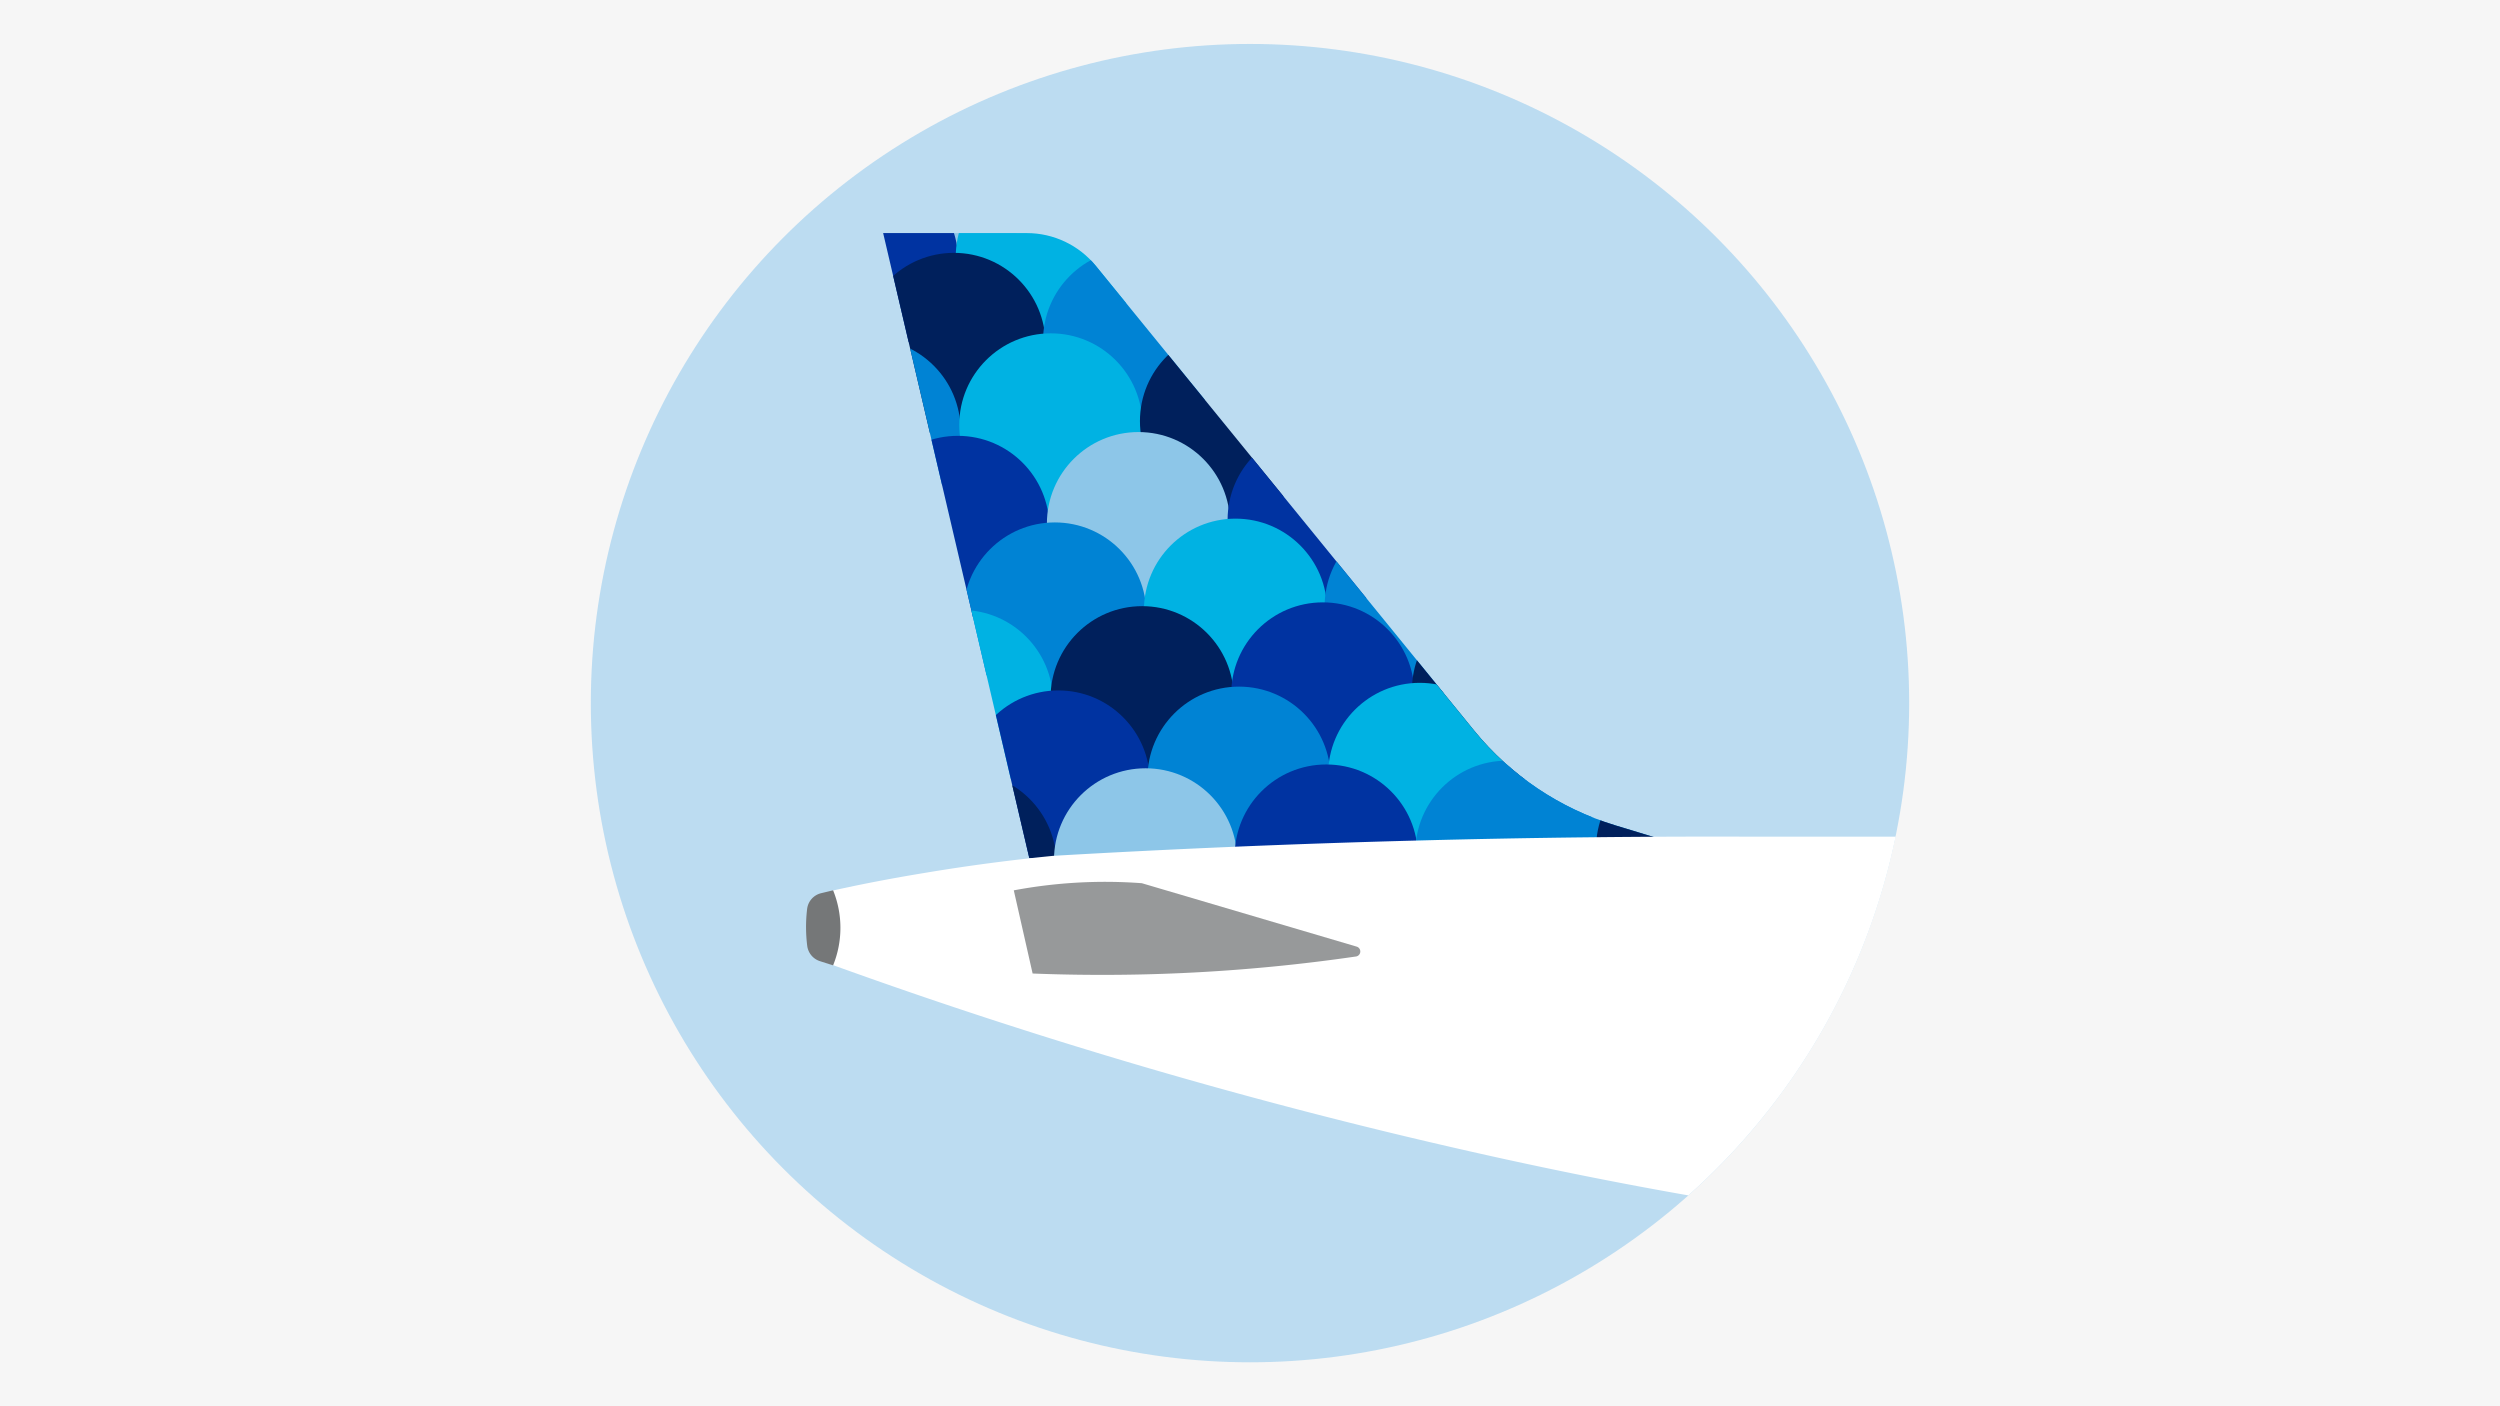 <svg xmlns="http://www.w3.org/2000/svg" xmlns:xlink="http://www.w3.org/1999/xlink" width="1280" height="720" viewBox="0 0 1280 720"><defs><style>.cls-1,.cls-11{fill:none;}.cls-2{isolation:isolate;}.cls-3{fill:#f6f6f6;}.cls-4{fill:#bcdcf1;}.cls-5{clip-path:url(#clip-path);}.cls-6{fill:#8dc6e8;}.cls-7{fill:#0033a1;}.cls-8{fill:#00b2e3;}.cls-9{fill:#00205c;}.cls-10{fill:#0083d4;}.cls-11{stroke:#b3b3b3;stroke-linecap:square;stroke-width:0;mix-blend-mode:multiply;}.cls-12{fill:#fff;}.cls-13{fill:#757778;}.cls-14{fill:#97999a;}</style><clipPath id="clip-path"><path class="cls-1" d="M850.07,429.57,527,439.34l-74.83-320,73.56,0a45.59,45.59,0,0,1,35.35,16.81L754.73,374A149.11,149.11,0,0,0,827,422.56Z"/></clipPath></defs><g class="cls-2"><g id="Layer_1" data-name="Layer 1"><rect class="cls-3" width="1280" height="720"/><circle class="cls-4" cx="640" cy="360" r="337.5"/><g class="cls-5"><circle class="cls-6" cx="486.55" cy="87.21" r="46.89"/><circle class="cls-7" cx="443.71" cy="133.48" r="46.89"/><circle class="cls-8" cx="536.22" cy="131.54" r="46.89"/><circle class="cls-9" cx="488.42" cy="176.35" r="46.89"/><circle class="cls-10" cx="580.93" cy="174.41" r="46.89"/><circle class="cls-10" cx="444.94" cy="220.39" r="46.89"/><circle class="cls-8" cx="538.03" cy="217.56" r="46.89"/><circle class="cls-9" cx="630.54" cy="215.61" r="46.89"/><circle class="cls-7" cx="490.39" cy="270.04" r="46.89"/><circle class="cls-6" cx="582.9" cy="268.1" r="46.89"/><circle class="cls-7" cx="675.42" cy="266.15" r="46.89"/><circle class="cls-10" cx="540.07" cy="314.37" r="46.89"/><circle class="cls-8" cx="632.58" cy="312.43" r="46.89"/><circle class="cls-10" cx="725.09" cy="310.48" r="46.89"/><circle class="cls-8" cx="492.27" cy="359.19" r="46.89"/><circle class="cls-9" cx="584.78" cy="357.24" r="46.89"/><circle class="cls-7" cx="677.29" cy="355.3" r="46.89"/><circle class="cls-9" cx="769.8" cy="353.35" r="46.89"/><circle class="cls-7" cx="541.88" cy="400.39" r="46.89"/><circle class="cls-10" cx="634.39" cy="398.44" r="46.89"/><circle class="cls-8" cx="726.9" cy="396.5" r="46.89"/><circle class="cls-10" cx="819.41" cy="394.55" r="46.89"/><circle class="cls-9" cx="494.01" cy="442.19" r="46.89"/><circle class="cls-6" cx="586.53" cy="440.25" r="46.89"/><circle class="cls-7" cx="679.04" cy="438.3" r="46.89"/><circle class="cls-10" cx="771.55" cy="436.35" r="46.89"/><circle class="cls-9" cx="864.06" cy="434.41" r="46.89"/><line class="cls-11" x1="464.35" y1="166.07" x2="463.5" y2="166.28"/><line class="cls-11" x1="465.14" y1="169.39" x2="464.24" y2="169.6"/><line class="cls-11" x1="465.35" y1="168.99" x2="464.71" y2="166.31"/><path class="cls-11" d="M464.35,166.07s.17,0,.22.06a.42.42,0,0,1,.14.18"/><path class="cls-11" d="M465.35,169a.36.36,0,0,1-.21.4"/><path class="cls-11" d="M465,167.81a.2.2,0,0,1-.21.2"/><path class="cls-11" d="M464.82,167.52a.18.18,0,0,1,.14.06.16.16,0,0,1,.07.14"/><path class="cls-11" d="M464.35,167.09a.67.67,0,0,1,.65.55"/><path class="cls-11" d="M465,167.86a.68.68,0,0,1-.65.58"/></g><path class="cls-12" d="M970.56,428.39H900.67q-88.29-.36-176.5,2-92.52,2.43-184.94,7.8c-20.75,2.05-42.76,4.88-65.84,8.75Q448.66,451,426.2,456c-1.31,19.4-1.2,17.72-2.51,37.12A2737.23,2737.23,0,0,0,753.5,589.7q8.85,2,17.62,3.92,46.44,10.17,93.31,18.42A337.11,337.11,0,0,0,970.56,428.39Z"/><path class="cls-13" d="M426.54,494.26l-6.68-2.13a9.48,9.48,0,0,1-6.56-7.83,77.71,77.71,0,0,1-.6-9.33,76.94,76.94,0,0,1,.55-9.62,9.45,9.45,0,0,1,7.23-8.05l6.07-1.46a51.18,51.18,0,0,1,0,38.42Z"/><path class="cls-14" d="M528.7,498.44l-9.64-42.58a253.41,253.41,0,0,1,65.55-3.66l110,32.47a2.6,2.6,0,0,1-.6,5.09c-27,3.93-56.76,7-88.92,8.46C577.88,499.45,552.33,499.37,528.7,498.44Z"/></g></g></svg>